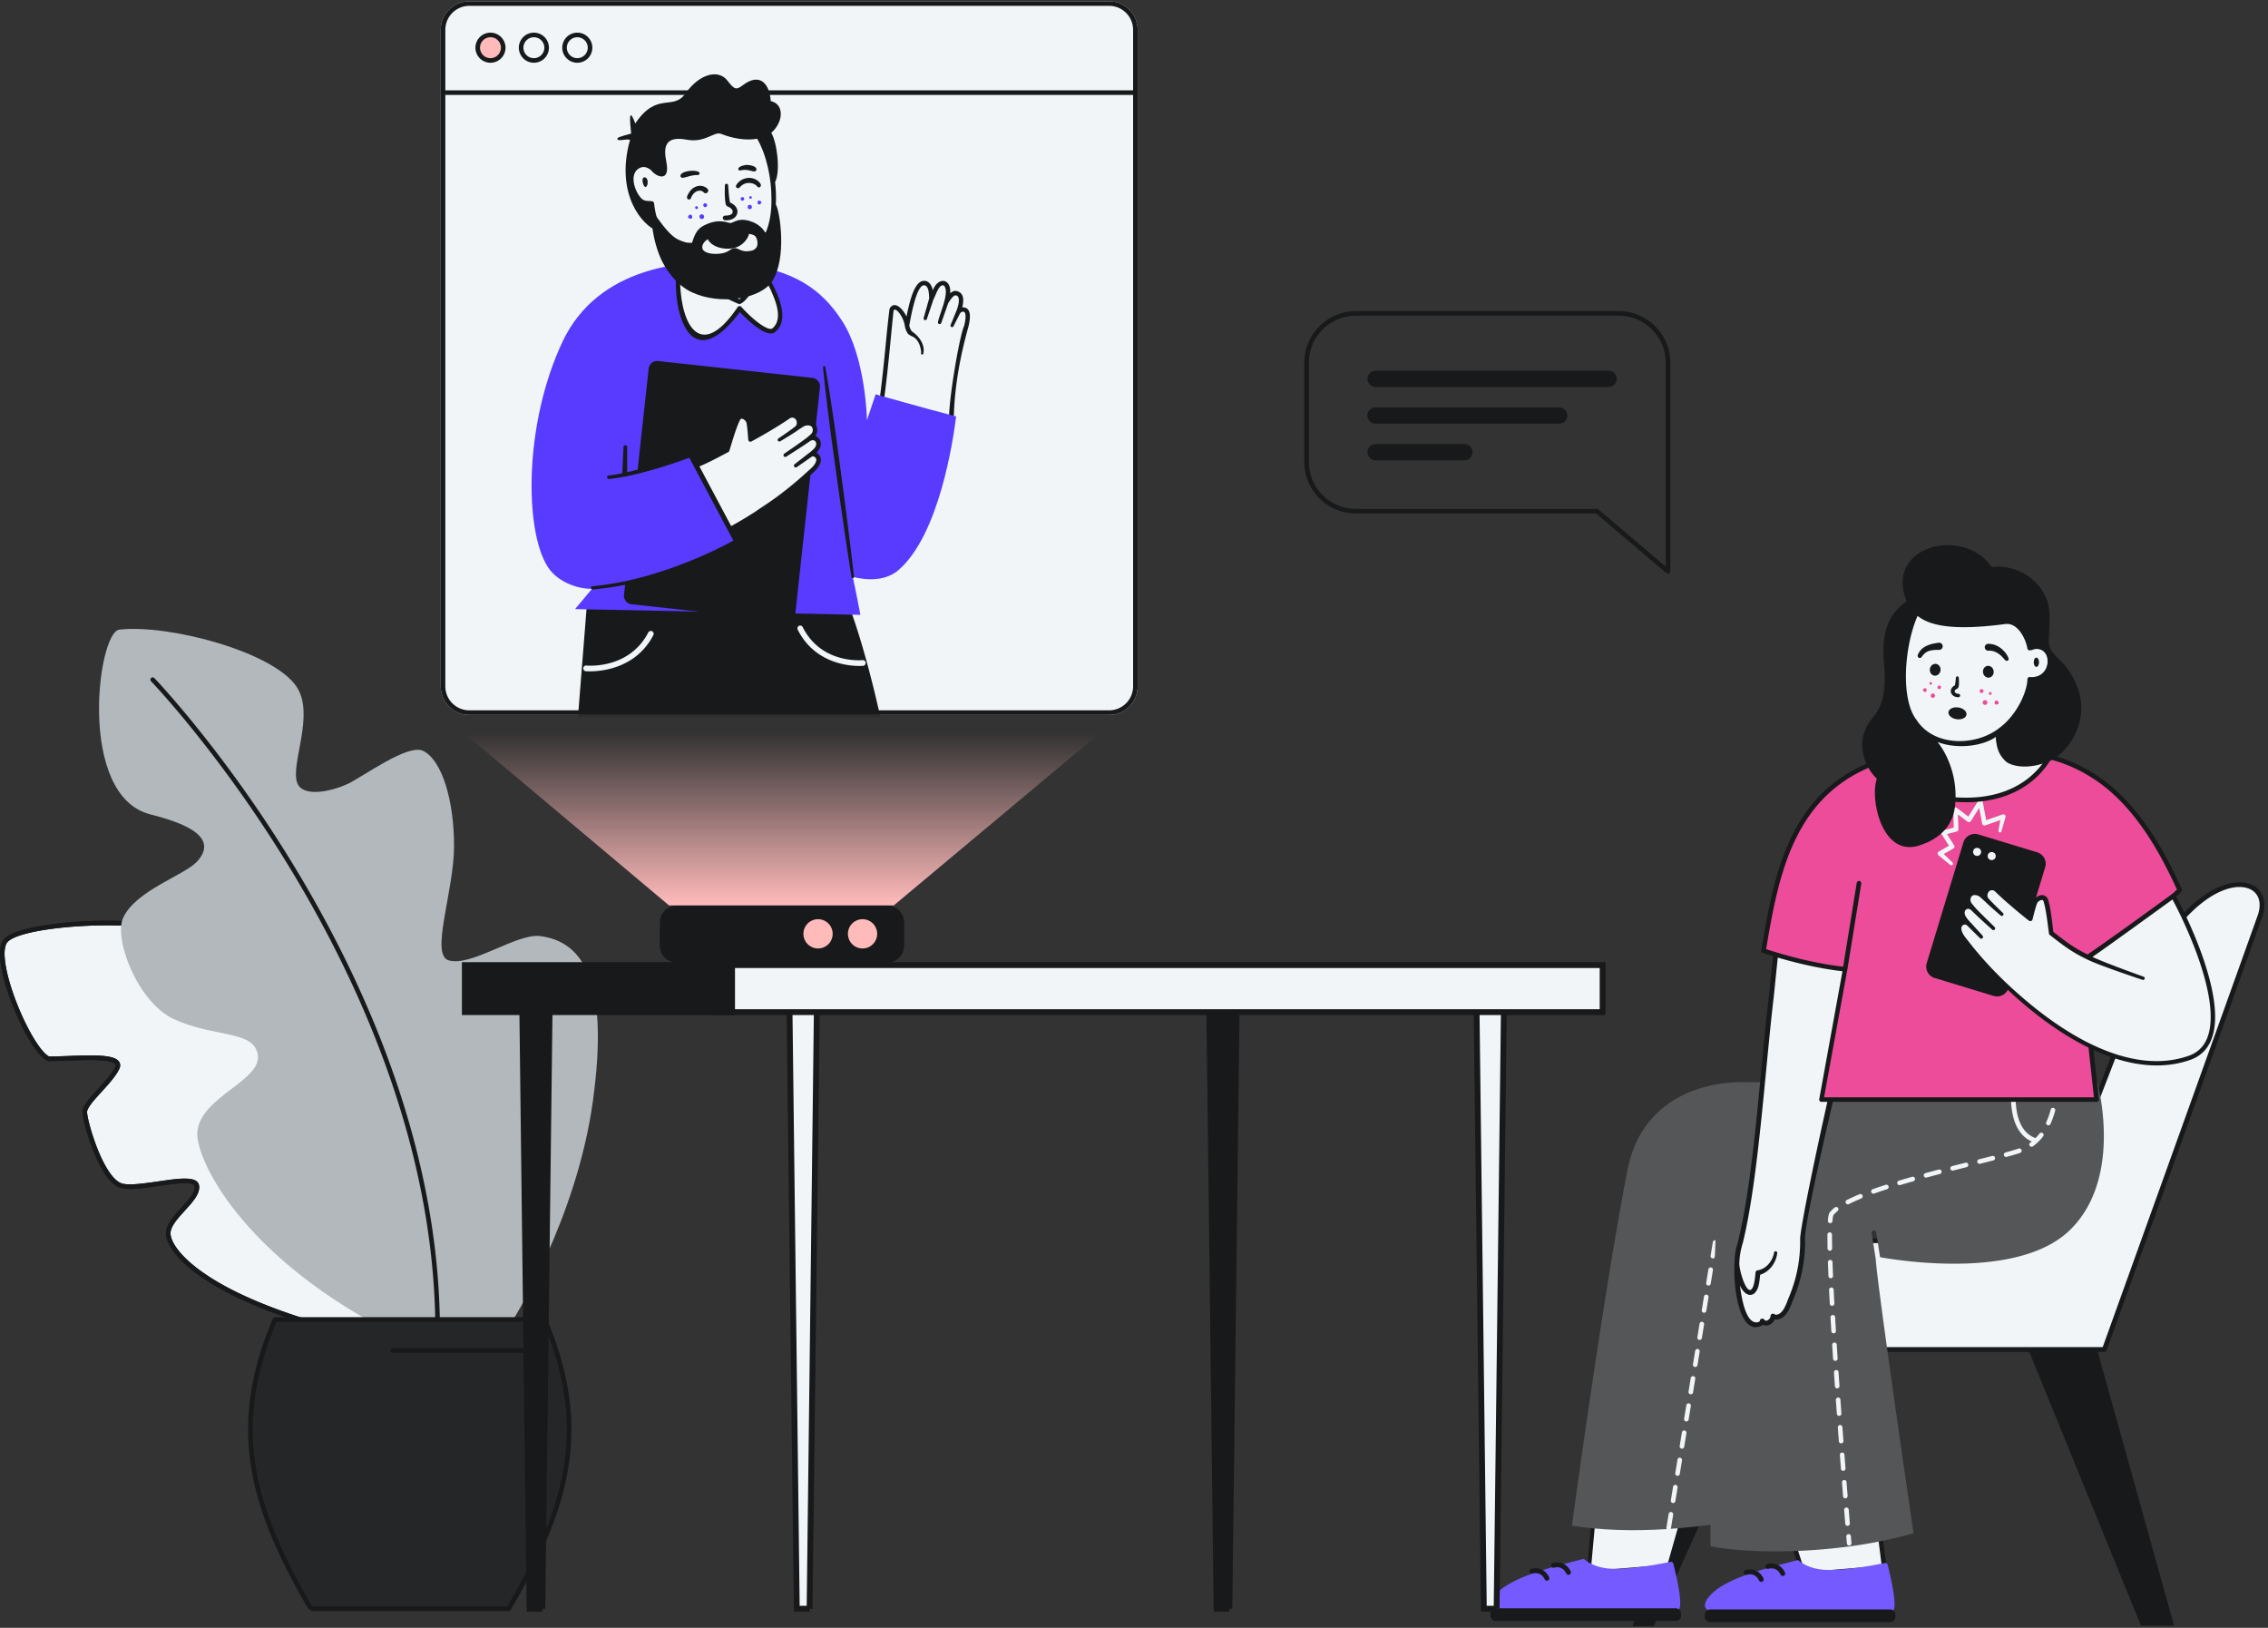<svg xmlns="http://www.w3.org/2000/svg" width="616" height="442" fill="none"><rect width="100%" height="100%" fill="#333333" stroke="none"/><path fill="#F1F5F7" fill-rule="evenodd" d="M43.658 251.809c-13.532-2.647-38.537-.588-42.362 3.53-4.284 4.614 6.465 30.083 11.622 32.146 7.737 0 20.63-1.547 18.568 2.579-2.063 4.126-8.768 9.284-8.768 11.862 0 2.579 4.642 19.084 10.315 20.115 5.673 1.032 19.6-3.61 20.115 0 .516 3.611-7.22 8.253-7.737 12.379-.515 4.126 7.221 15.473 40.23 25.272h28.368s5.157-35.588-7.221-50.545c-9.8 3.61-13.926 4.126-13.926 4.126s1.032-20.115-2.579-28.883c-3.61-8.768-8.484-16.365-14.853-16.401-4.772-.026-15 9.2-17.062 5.59-2.063-3.611 2.508-18.401-14.71-21.77z" clip-rule="evenodd"/><path fill="#18191A" d="M44.088 251.199c7.885 1.543 11.968 5.461 13.56 11.391l.084.321c.441 1.723.602 3.073.807 6.003l.068.973c.143 1.959.289 2.819.612 3.384.353.619 1.188.702 2.68.195l.236-.082c1.063-.384 2.053-.869 4.157-2.02l2.011-1.108c3.783-2.076 5.72-2.898 7.44-2.888 6.027.033 11.038 6.128 15.427 16.786 1.215 2.952 1.99 7.276 2.406 12.628.362 4.654.423 9.579.303 14.115l-.022.775-.017.526-.012.332.296-.059a44.41 44.41 0 0 0 2.18-.509l.387-.101c2.734-.72 6.117-1.796 10.192-3.297a.624.624 0 0 1 .695.187c4.218 5.097 6.714 12.776 7.803 22.351.879 7.723.782 15.965.091 23.792l-.051.56a115.55 115.55 0 0 1-.29 2.79l-.064.533a55.46 55.46 0 0 1-.069.543l-.063.463a.623.623 0 0 1-.616.534H85.952a.626.626 0 0 1-.178-.026c-15.041-4.465-25.941-9.563-32.887-14.866l-.327-.252c-5.23-4.074-7.799-8.092-7.457-10.829.168-1.344.95-2.706 2.372-4.421l.12-.144c.397-.473.785-.91 1.434-1.624l.321-.355c2.843-3.139 3.675-4.388 3.492-5.67-.078-.544-.921-.865-2.686-.863l-.266.002c-1.42.022-2.816.182-6.158.663l-1.42.206c-4.711.678-7.151.868-9.08.517-2.79-.507-5.38-4.108-7.676-9.672l-.075-.182c-1.693-4.144-3.076-9.232-3.076-10.873 0-.89.541-1.909 1.596-3.253a35.41 35.41 0 0 1 1.401-1.657l.547-.609 1.3-1.428a76.75 76.75 0 0 0 1.434-1.616c1.218-1.422 2.05-2.567 2.556-3.578.445-.891-.194-1.408-2.4-1.726l-.193-.027c-1.887-.25-4.336-.261-8.547-.116l-3.532.126c-1.49.049-2.353.065-3.339.065a.632.632 0 0 1-.231-.044c-2.68-1.072-6.666-7.652-9.701-15.469l-.193-.501c-3.101-8.149-4.112-14.853-1.953-17.178 4.012-4.321 29.181-6.409 42.938-3.718zm-42.025 4.566c-1.7 1.831-.686 8.368 2.303 16.144l.179.459c2.834 7.23 6.56 13.405 8.78 14.48l.032.015.57-.003c1.01-.009 2.091-.042 4.112-.115l1.796-.065c4.572-.161 7.136-.147 9.182.148 1.33.192 2.293.503 2.9.993.777.629.933 1.529.436 2.523-.56 1.122-1.445 2.339-2.724 3.832l-.276.318c-.313.36-.652.74-1.058 1.188l-1.638 1.803-.202.224-.351.396c-.447.509-.81.941-1.123 1.339-.89 1.134-1.33 1.964-1.33 2.484 0 1.441 1.347 6.395 2.984 10.402l.145.352c2.118 5.072 4.493 8.351 6.675 8.747l.162.028c1.646.264 3.873.101 7.9-.465l2.861-.411c2.825-.399 4.13-.537 5.496-.558l.152-.002c2.42-.021 3.844.501 4.049 1.933.15 1.047-.234 2.143-1.075 3.399l-.083.122c-.581.845-1.082 1.44-2.474 2.976l-.762.84c-.482.533-.805.9-1.132 1.289-1.355 1.613-2.075 2.841-2.21 3.918-.28 2.249 2.17 6.018 7.304 9.937l.205.156c6.687 5.043 17.097 9.925 31.4 14.242l.795.238h27.731l.056-.447.036-.3c.125-1.04.249-2.227.365-3.54.684-7.751.781-15.913-.088-23.541l-.034-.302c-1.048-8.915-3.344-16.092-7.106-20.915l-.108-.139-.164.06c-4.046 1.474-7.403 2.524-10.116 3.222l-.391.099c-.83.207-1.54.366-2.136.481l-.324.061c-.242.044-.413.07-.515.083a.623.623 0 0 1-.7-.65l.022-.47.03-.787.016-.536c.14-4.657.09-9.766-.284-14.571l-.044-.547c-.416-4.98-1.158-8.999-2.272-11.703-4.208-10.221-8.947-15.986-14.28-16.015-1.374-.008-3.16.734-6.512 2.558l-.885.486-1.052.581c-2.543 1.398-3.604 1.922-4.872 2.367l-.222.075c-1.942.636-3.333.476-4.057-.792-.47-.823-.628-1.809-.792-4.184l-.072-1.036c-.201-2.791-.368-4.04-.829-5.756-1.47-5.477-5.184-9.041-12.595-10.491-13.23-2.588-37.67-.597-41.671 3.226l-.115.117z"/><path fill="#18191A" d="M44.088 251.199c7.885 1.543 11.968 5.461 13.56 11.391l.084.321c.441 1.723.602 3.073.807 6.003l.068.973c.143 1.959.289 2.819.612 3.384.353.619 1.188.702 2.68.195l.236-.082c1.063-.384 2.053-.869 4.157-2.02l2.011-1.108c3.783-2.076 5.72-2.898 7.44-2.888 6.027.033 11.038 6.128 15.427 16.786 1.215 2.952 1.99 7.276 2.406 12.628.362 4.654.423 9.579.303 14.115l-.022.775-.017.526-.012.332.296-.059a44.41 44.41 0 0 0 2.18-.509l.387-.101c2.734-.72 6.117-1.796 10.192-3.297a.624.624 0 0 1 .695.187c4.218 5.097 6.714 12.776 7.803 22.351.879 7.723.782 15.965.091 23.792l-.051.56a115.55 115.55 0 0 1-.29 2.79l-.064.533a55.46 55.46 0 0 1-.069.543l-.063.463a.623.623 0 0 1-.616.534H85.952a.626.626 0 0 1-.178-.026c-15.041-4.465-25.941-9.563-32.887-14.866l-.327-.252c-5.23-4.074-7.799-8.092-7.457-10.829.168-1.344.95-2.706 2.372-4.421l.12-.144c.397-.473.785-.91 1.434-1.624l.321-.355c2.843-3.139 3.675-4.388 3.492-5.67-.078-.544-.921-.865-2.686-.863l-.266.002c-1.42.022-2.816.182-6.158.663l-1.42.206c-4.711.678-7.151.868-9.08.517-2.79-.507-5.38-4.108-7.676-9.672l-.075-.182c-1.693-4.144-3.076-9.232-3.076-10.873 0-.89.541-1.909 1.596-3.253a35.41 35.41 0 0 1 1.401-1.657l.547-.609 1.3-1.428a76.75 76.75 0 0 0 1.434-1.616c1.218-1.422 2.05-2.567 2.556-3.578.445-.891-.194-1.408-2.4-1.726l-.193-.027c-1.887-.25-4.336-.261-8.547-.116l-3.532.126c-1.49.049-2.353.065-3.339.065a.632.632 0 0 1-.231-.044c-2.68-1.072-6.666-7.652-9.701-15.469l-.193-.501c-3.101-8.149-4.112-14.853-1.953-17.178 4.012-4.321 29.181-6.409 42.938-3.718zm-42.025 4.566c-1.7 1.831-.686 8.368 2.303 16.144l.179.459c2.834 7.23 6.56 13.405 8.78 14.48l.032.015.57-.003c1.01-.009 2.091-.042 4.112-.115l1.796-.065c4.572-.161 7.136-.147 9.182.148 1.33.192 2.293.503 2.9.993.777.629.933 1.529.436 2.523-.56 1.122-1.445 2.339-2.724 3.832l-.276.318c-.313.36-.652.74-1.058 1.188l-1.638 1.803-.202.224-.351.396c-.447.509-.81.941-1.123 1.339-.89 1.134-1.33 1.964-1.33 2.484 0 1.441 1.347 6.395 2.984 10.402l.145.352c2.118 5.072 4.493 8.351 6.675 8.747l.162.028c1.646.264 3.873.101 7.9-.465l2.861-.411c2.825-.399 4.13-.537 5.496-.558l.152-.002c2.42-.021 3.844.501 4.049 1.933.15 1.047-.234 2.143-1.075 3.399l-.083.122c-.581.845-1.082 1.44-2.474 2.976l-.762.84c-.482.533-.805.9-1.132 1.289-1.355 1.613-2.075 2.841-2.21 3.918-.28 2.249 2.17 6.018 7.304 9.937l.205.156c6.687 5.043 17.097 9.925 31.4 14.242l.795.238h27.731l.056-.447.036-.3c.125-1.04.249-2.227.365-3.54.684-7.751.781-15.913-.088-23.541l-.034-.302c-1.048-8.915-3.344-16.092-7.106-20.915l-.108-.139-.164.06c-4.046 1.474-7.403 2.524-10.116 3.222l-.391.099c-.83.207-1.54.366-2.136.481l-.324.061c-.242.044-.413.07-.515.083a.623.623 0 0 1-.7-.65l.022-.47.03-.787.016-.536c.14-4.657.09-9.766-.284-14.571l-.044-.547c-.416-4.98-1.158-8.999-2.272-11.703-4.208-10.221-8.947-15.986-14.28-16.015-1.374-.008-3.16.734-6.512 2.558l-.885.486-1.052.581c-2.543 1.398-3.604 1.922-4.872 2.367l-.222.075c-1.942.636-3.333.476-4.057-.792-.47-.823-.628-1.809-.792-4.184l-.072-1.036c-.201-2.791-.368-4.04-.829-5.756-1.47-5.477-5.184-9.041-12.595-10.491-13.23-2.588-37.67-.597-41.671 3.226l-.115.117z"/><path fill="#B2B8BB" fill-rule="evenodd" d="M32.397 170.965c-5.893.674-11.475 44.979 8.33 50.125 7.33 1.905 19.398 5.514 12.833 12.808-3.343 3.715-16.774 7.882-20.136 15.355-2.562 5.69 3.97 22.96 13.79 27.455 11.245 5.147 21.874 2.908 22.817 9.821.943 6.912-15.407 11.226-16.417 20.656-.711 6.627 10.321 30.917 46.523 51.389 21.366 0 39.272-.314 39.272-.314s17.232-27.277 21.63-59.326c4.399-32.049-2.387-43.263-14.341-44.769-6.371-.802-18.661 8.399-24.822 6.599-5.137-1.501 1.447-18.78 1.447-31.034 0-12.254-3.199-23.237-8.36-25.838-4.156-2.095-16.508 7.109-20.593 8.995-4.085 1.885-12.11 3.838-13.648-.332-1.888-5.125 4.884-18.522-.168-26.099-6.315-9.473-34.696-17.029-48.157-15.491z" clip-rule="evenodd"/><path fill="#18191A" d="M41.04 184.092a.623.623 0 0 0-.017.881l.218.229c.16.169.344.366.552.591l.642.697c.523.573 1.1 1.212 1.725 1.917l.172.194a277.62 277.62 0 0 1 8.747 10.413 347.593 347.593 0 0 1 26.557 38.157c10.587 17.614 19.458 35.951 26.049 54.774 7.767 22.179 12.13 44.376 12.53 66.354a.623.623 0 0 0 1.246-.022c-.402-22.119-4.791-44.445-12.599-66.744-6.622-18.908-15.53-37.321-26.158-55.004a348.846 348.846 0 0 0-26.652-38.295l-.594-.738a275.769 275.769 0 0 0-8.194-9.722l-.51-.575c-.724-.81-1.377-1.528-1.955-2.154l-.43-.462-.447-.474a.623.623 0 0 0-.881-.017z"/><path fill="#242627" fill-rule="evenodd" d="M84.427 436.804h53.732c16.786-28.645 21.86-49.881 9.743-78.533H74.683c-12.115 28.652-7.045 49.882 9.744 78.533z" clip-rule="evenodd"/><path fill="#18191A" d="M74.682 357.648c-.25 0-.477.15-.574.381-6.022 14.241-7.904 26.841-6.01 39.6 1.745 11.752 6.661 23.837 15.52 39.029l.27.461.538-.315v.624h53.731a.625.625 0 0 0 .538-.309c9.028-15.406 14.026-27.616 15.789-39.487 1.895-12.761.013-25.363-6.01-39.603a.624.624 0 0 0-.524-.379l-.049-.002h-73.22zm.414 1.246h72.391l.017.041c5.738 13.724 7.552 25.867 5.802 38.138l-.055.376c-1.718 11.571-6.578 23.518-15.364 38.583l-.087.149H84.783l-.087-.149c-8.698-14.916-13.548-26.773-15.312-38.235l-.053-.351c-1.823-12.272-.084-24.398 5.573-38.092l.192-.46z"/><path fill="#18191A" d="M106.622 366.088a.623.623 0 0 0-.047 1.244l.047.002h37.071a.623.623 0 0 0 .047-1.244l-.047-.002h-37.071z"/><path fill="#18191A" fill-rule="evenodd" d="m569.486 366.109 21.006 75.292h-8.993l-30.728-75.292h18.715zm-86.271 0-34.029 75.426h-5.751l20.609-75.426h19.171z" clip-rule="evenodd"/><path fill="#18191A" fill-rule="evenodd" d="M463.434 367.071H571.56a.646.646 0 0 0 .609-.428c.283-.785 28.437-78.967 42.232-117.595 1.466-4.103.258-7.613-3.076-8.942-6.05-2.411-19.634 2.795-30.332 27.034l-26.775 69.096h-90.784a.647.647 0 0 0-.647.647v29.541c0 .357.29.647.647.647z" clip-rule="evenodd"/><path fill="#F1F5F7" fill-rule="evenodd" d="M571.104 365.777H464.08v-28.246h90.581a.646.646 0 0 0 .603-.413l26.924-69.482c9.769-22.133 22.64-28.726 28.657-26.327 2.669 1.065 3.564 3.864 2.336 7.304-13.264 37.139-39.802 110.844-42.077 117.164zm-113.299 43.84-4.225 15.778-21.964 1.83 1.212-15.305" clip-rule="evenodd"/><path fill="#18191A" fill-rule="evenodd" d="m431.614 427.848.052-.002 21.965-1.83a.622.622 0 0 0 .567-.699l4.224-15.778a.627.627 0 0 0-.697-.54.625.625 0 0 0-.54.697l-4.305 15.133-20.827 1.734 1.366-14.837a.622.622 0 1 0-1.184.388l-1.212 15.305a.623.623 0 0 0 .591.429z" clip-rule="evenodd"/><path fill="#745AFF" fill-rule="evenodd" d="M454.477 424.541a.623.623 0 0 0-.714-.459c-.306.055-.694.129-1.15.217-2.798.539-8.62 1.659-14.138 1.664h-.014c-3.25 0-6.109-.89-8.049-2.505a.624.624 0 0 0-.555-.124c-9.47 2.466-16.312 4.247-21.383 7.629-.891.594-4.105 3.189-3.549 5.024.257.848 1.173 1.278 2.721 1.278 5.652 0 17.83.032 28.574.06 8.694.023 16.202.042 19.029.042a.948.948 0 0 0 .759-.381c1.113-1.432-.7-9.18-1.531-12.445z" clip-rule="evenodd"/><path fill="#18191A" fill-rule="evenodd" d="M455.135 440.114h-48.858a1.472 1.472 0 0 1-1.471-1.471v-.485c0-.813.659-1.47 1.471-1.47h48.858c.812 0 1.47.657 1.47 1.47v.485a1.47 1.47 0 0 1-1.47 1.471zm-34.981-10.907a.662.662 0 0 1-.598-.378c-1.04-2.184-3.037-1.649-3.262-1.58a.662.662 0 0 1-.396-1.265c1.132-.359 3.605-.346 4.854 2.275a.662.662 0 0 1-.598.948zm5.848-1.598a.664.664 0 0 1-.599-.378c-1.039-2.183-3.036-1.649-3.261-1.58a.662.662 0 0 1-.396-1.265c1.134-.359 3.606-.346 4.854 2.275a.662.662 0 0 1-.598.948z" clip-rule="evenodd"/><path fill="#F1F5F7" fill-rule="evenodd" d="m509.779 409.928 2.006 15.778-21.964 1.83-5.019-15.306" clip-rule="evenodd"/><path fill="#18191A" fill-rule="evenodd" d="M489.822 428.158c.017 0 .035 0 .052-.002l21.965-1.829a.623.623 0 0 0 .566-.699l-2.006-15.778a.623.623 0 0 0-1.237.156l1.925 15.133-20.826 1.735-4.865-14.838a.623.623 0 1 0-1.184.388l5.018 15.305a.624.624 0 0 0 .592.429z" clip-rule="evenodd"/><path fill="#745AFF" fill-rule="evenodd" d="M512.684 424.854a.623.623 0 0 0-.714-.46c-.306.055-.694.13-1.15.218-2.798.538-8.62 1.659-14.138 1.663h-.014c-3.25 0-6.109-.889-8.049-2.504a.621.621 0 0 0-.555-.124c-9.47 2.465-16.312 4.246-21.383 7.628-.891.595-4.105 3.189-3.549 5.024.257.849 1.173 1.279 2.721 1.279 5.652 0 17.83.031 28.574.059 8.694.023 16.202.043 19.029.043a.949.949 0 0 0 .759-.382c1.113-1.431-.7-9.18-1.531-12.444z" clip-rule="evenodd"/><path fill="#18191A" fill-rule="evenodd" d="M513.342 440.424h-48.858a1.47 1.47 0 0 1-1.471-1.47v-.486c0-.812.659-1.47 1.471-1.47h48.858c.812 0 1.47.658 1.47 1.47v.486a1.47 1.47 0 0 1-1.47 1.47zm-34.981-10.907a.66.66 0 0 1-.598-.378c-1.04-2.183-3.037-1.649-3.262-1.58a.665.665 0 0 1-.827-.437.66.66 0 0 1 .431-.827c1.132-.36 3.605-.347 4.854 2.275a.663.663 0 0 1-.598.947zm5.848-1.598a.662.662 0 0 1-.599-.378c-1.039-2.183-3.036-1.649-3.261-1.58a.664.664 0 0 1-.827-.437.66.66 0 0 1 .431-.827c1.134-.359 3.606-.346 4.854 2.275a.663.663 0 0 1-.598.947z" clip-rule="evenodd"/><path fill="#555657" fill-rule="evenodd" d="M473.269 293.826h35.721c9.462 0-24.182 42.314-24.182 42.314-.163 3.915-.617 74.551-.617 74.551-22.914 4.709-41.539 6.061-57.248 3.559 0 0 8.233-61.265 15.053-96.453 3.531-18.223 18.533-23.971 31.273-23.971z" clip-rule="evenodd"/><path fill="#F1F5F7" fill-rule="evenodd" d="M453.928 410.56a.619.619 0 0 0-.715.514l-.599 3.69a.622.622 0 1 0 1.229.2l.6-3.689a.623.623 0 0 0-.515-.715zm1.2-7.38a.621.621 0 0 0-.715.514l-.599 3.69a.622.622 0 1 0 1.229.201l.6-3.69a.623.623 0 0 0-.515-.715zm1.2-7.38a.622.622 0 0 0-.715.515l-.599 3.69a.622.622 0 1 0 1.229.2l.6-3.69a.623.623 0 0 0-.515-.715zm1.2-7.38a.622.622 0 0 0-.715.515l-.6 3.69a.623.623 0 1 0 1.23.2l.6-3.69a.623.623 0 0 0-.515-.715zm1.2-7.379a.621.621 0 0 0-.715.514l-.6 3.69a.622.622 0 1 0 1.23.2l.6-3.689a.623.623 0 0 0-.515-.715zm1.199-7.38a.622.622 0 0 0-.715.514l-.599 3.69a.622.622 0 1 0 1.229.201l.6-3.69a.622.622 0 0 0-.515-.715zm1.2-7.38a.62.62 0 0 0-.715.515l-.6 3.69a.624.624 0 0 0 1.23.2l.6-3.69a.623.623 0 0 0-.515-.715zm1.2-7.38a.622.622 0 0 0-.715.515l-.6 3.69a.623.623 0 1 0 1.23.2l.6-3.69a.623.623 0 0 0-.515-.715zm1.2-7.379a.618.618 0 0 0-.715.514l-.6 3.69a.623.623 0 1 0 1.23.2l.6-3.689a.623.623 0 0 0-.515-.715zm1.199-7.38a.622.622 0 0 0-.715.515l-.599 3.69a.622.622 0 1 0 1.229.2l.6-3.691a.622.622 0 0 0-.515-.714zm1.2-7.38a.622.622 0 0 0-.715.515l-.6 3.69a.623.623 0 0 0 1.23.2l.6-3.69a.623.623 0 0 0-.515-.715z" clip-rule="evenodd"/><path fill="#555657" fill-rule="evenodd" d="M497.445 293.826h72.176s7.301 26.029-7.53 40.267c-13.669 13.122-44.908 8.427-51.449 7.27l-1.074-6.759a.626.626 0 0 0-.713-.518.626.626 0 0 0-.518.714l1.109 6.972c.521 8.08 10.28 74.526 10.28 74.526-18.638 5.469-42.663 5.978-55.144 3.56 0 0-.228-62.39 2.274-100.79 1.077-16.528 14.214-25.242 30.589-25.242z" clip-rule="evenodd"/><path fill="#F1F5F7" fill-rule="evenodd" d="M502.037 416.557a.624.624 0 0 0-.57.672l.154 1.863c.028.326.3.571.62.571.018 0 .036 0 .053-.002a.623.623 0 0 0 .569-.673l-.154-1.861a.62.62 0 0 0-.672-.57zm-.585-7.23a.622.622 0 0 0-.571.67l.3 3.735a.623.623 0 0 0 .621.572c.016 0 .033 0 .051-.002a.622.622 0 0 0 .57-.672l-.3-3.732a.624.624 0 0 0-.671-.571zm-.587-7.466a.622.622 0 0 0-.573.669l.292 3.734a.624.624 0 0 0 .621.574l.049-.002a.623.623 0 0 0 .573-.67c-.094-1.184-.191-2.432-.293-3.732a.624.624 0 0 0-.669-.573zm-.571-7.466a.624.624 0 0 0-.575.669l.284 3.733a.623.623 0 0 0 .621.575c.016 0 .032 0 .048-.002a.623.623 0 0 0 .574-.668 2609.64 2609.64 0 0 1-.284-3.732.625.625 0 0 0-.668-.575zm-.554-7.465a.623.623 0 0 0-.576.667c.092 1.261.184 2.508.276 3.734a.622.622 0 0 0 .62.576c.016 0 .032 0 .047-.002a.622.622 0 0 0 .575-.668c-.092-1.224-.183-2.47-.275-3.731a.624.624 0 0 0-.667-.576zm-.534-7.466a.623.623 0 0 0-.578.665c.088 1.252.176 2.498.265 3.734a.624.624 0 0 0 .621.579l.046-.002a.623.623 0 0 0 .576-.666c-.089-1.236-.177-2.481-.265-3.732a.63.63 0 0 0-.665-.578zm-.511-7.47a.624.624 0 0 0-.58.664c.083 1.245.168 2.492.254 3.737a.622.622 0 1 0 1.243-.086c-.086-1.244-.171-2.49-.254-3.735a.616.616 0 0 0-.663-.58zm-.482-7.465a.625.625 0 0 0-.583.661c.078 1.237.157 2.484.239 3.736.022.33.296.583.621.583l.041-.001a.624.624 0 0 0 .582-.663c-.082-1.251-.161-2.497-.239-3.733a.629.629 0 0 0-.661-.583zm-.444-7.472a.624.624 0 0 0-.587.657c.07 1.228.143 2.476.219 3.739.02.33.295.585.621.585l.039-.001a.622.622 0 0 0 .584-.659 942.405 942.405 0 0 1-.218-3.734.623.623 0 0 0-.658-.587zm-.39-7.476a.622.622 0 0 0-.592.652c.059 1.215.122 2.464.19 3.741.018.333.292.59.621.59l.034-.001a.621.621 0 0 0 .589-.654 796.405 796.405 0 0 1-.189-3.736.624.624 0 0 0-.653-.592zm-.301-7.482a.623.623 0 0 0-.603.643c.04 1.192.088 2.444.142 3.747.014.335.29.597.623.597l.026-.001a.623.623 0 0 0 .597-.648c-.055-1.3-.103-2.548-.142-3.736a.623.623 0 0 0-.643-.602zm-.117-7.488a.623.623 0 0 0-.623.621l-.001.508c0 .962.013 2.056.036 3.251.007.34.285.61.623.61h.013a.622.622 0 0 0 .61-.635 169.587 169.587 0 0 1-.036-3.226l.001-.504a.622.622 0 0 0-.62-.625h-.003zm2.242-6.652a.624.624 0 0 0-.876-.102c-.565.449-1.022.899-1.356 1.341-.186.254-.384.712-.507 2.252a.621.621 0 0 0 .621.672.624.624 0 0 0 .621-.573c.105-1.311.253-1.587.269-1.614.26-.342.643-.718 1.126-1.101a.622.622 0 0 0 .102-.875zm6.674-3.359a.622.622 0 0 0-.813-.339 47.112 47.112 0 0 0-3.454 1.569.623.623 0 1 0 .566 1.11c.969-.494 2.1-1.008 3.362-1.527a.623.623 0 0 0 .339-.813zm7.059-2.497a.624.624 0 0 0-.785-.401c-1.263.41-2.462.818-3.562 1.212a.624.624 0 0 0 .419 1.173c1.09-.39 2.276-.794 3.528-1.199a.624.624 0 0 0 .4-.785zm7.176-2.144a.623.623 0 0 0-.77-.429c-1.255.357-2.467.711-3.603 1.053a.623.623 0 1 0 .359 1.193c1.13-.34 2.336-.693 3.585-1.047a.623.623 0 0 0 .429-.77zm7.227-1.953a.624.624 0 0 0-.761-.445c-1.201.316-2.412.637-3.62.966a.622.622 0 1 0 .326 1.202c1.205-.327 2.412-.648 3.611-.962a.624.624 0 0 0 .444-.761zm7.257-1.852a.62.62 0 0 0-.756-.452c-1.182.298-2.397.605-3.632.921a.623.623 0 1 0 .308 1.207c1.234-.315 2.447-.623 3.628-.92a.623.623 0 0 0 .452-.756zm7.262-1.837a.62.62 0 0 0-.758-.448c-1.138.292-2.354.599-3.628.919a.624.624 0 0 0 .304 1.209c1.277-.321 2.493-.629 3.634-.922a.622.622 0 0 0 .448-.758zm7.202-2.068a.623.623 0 0 0-.791-.389c-.845.289-2.009.635-3.556 1.058a.622.622 0 1 0 .328 1.202c1.573-.43 2.761-.783 3.631-1.08a.623.623 0 0 0 .388-.791zm-2.032-16.977a.625.625 0 0 0-.697.54c-.015.121-.368 3.002.205 6.219.706 3.962 2.527 6.672 5.285 7.913-.131.105-.261.213-.396.311a.623.623 0 0 0 .733 1.008 13.535 13.535 0 0 0 2.782-2.736.623.623 0 0 0-.989-.757c-.342.446-.709.86-1.092 1.247-6.554-2.32-5.305-12.941-5.291-13.049a.623.623 0 0 0-.54-.696zm10.723 5.546a.625.625 0 0 0-.762.443 21.544 21.544 0 0 1-1.209 3.422.623.623 0 0 0 1.134.517 22.84 22.84 0 0 0 1.28-3.62.625.625 0 0 0-.443-.762zm.681-5.55a.622.622 0 0 0-.623.615c0 .007-.011.705-.14 1.796a.622.622 0 1 0 1.238.147c.129-1.093.146-1.807.147-1.915l.001-.013a.623.623 0 0 0-.616-.63h-.007zm-85.982 42.946c.356-1.288 1.315-4.179 1.801-7.304 3.084-19.864 7.715-70.062 8.108-72.248l23.286 4.975s-16.197 65.622-16.055 72.594c.205 10.034-3.197 16.171-3.915 18.276-.792 2.323-2.878 3.788-4.13 2.854-.045 1.483-2.016 2.632-2.891 1.33-.118.895-1.318 1.05-1.692 1.031-1.608-.081-2.498-1.111-3.466-3.579-1.74-4.431-2.516-12.61-1.046-17.929z" clip-rule="evenodd"/><path fill="#18191A" fill-rule="evenodd" d="M471.812 338.036c4.57-17.495 6.224-47.892 8.653-67.667.678-6.731 1.126-11.177 1.243-11.825a.662.662 0 0 1 1.304.234c-.108.598-.578 5.265-1.23 11.723-2.341 19.408-4.171 49.818-8.429 66.983-.528 1.727-.85 3.319-.929 5.263-.317 1.322 2.203 10.584 3.779 6.465.368-1.158.496-2.46.607-3.692a.663.663 0 0 1 .563-.6c2.318-.318 4.104-2.555 4.475-4.818.08-.542.931-.415.856.125-.28 2.605-2.064 5.091-4.62 5.888-.248 1.719-.224 3.769-1.59 5.07-1.701 1.303-3.355-.717-3.921-2.181.42 3.239 1.48 9.993 4.423 10.055.23.012.956-.104 1.002-.456.059-.595.89-.782 1.206-.283.108.159.297.357.703.24.456-.131.959-.635.978-1.221 0-.523.651-.832 1.058-.51.223.166.509.198.849.093 1.331-.352 2.201-2.298 2.8-3.998 1.138-2.726 3.506-8.398 3.337-16.681.466-7.232 14.583-71.425 16.874-73.251a.662.662 0 0 1 .486.802c-.162.656-16.174 65.617-16.035 72.422.174 8.562-2.266 14.409-3.439 17.219-.818 2.38-2.225 5.148-4.808 4.833-.464 1.168-1.989 2.07-3.166 1.456-7.687 4.552-8.887-16.718-7.029-21.688z" clip-rule="evenodd"/><path fill="#EC4C99" fill-rule="evenodd" d="M592.027 241.691c-.961.939-4.321 3.913-4.321 3.913l-22.351 15.497 3.793 37.461h-74.423l6.396-35.41s-9.087-.674-22.142-5.018c3.455-20.233 7.296-43.305 31.736-51.547 9.895-.329 35.344-1.761 45.44-1.181 4.689 1.081 9.019 2.993 13.313 5.866 11.51 7.701 18.548 21.553 22.559 30.419z" clip-rule="evenodd"/><path fill="#18191A" fill-rule="evenodd" d="M504.297 239.731a.623.623 0 0 1 1.231.198l-3.774 23.309a.662.662 0 0 1-.032.118l-6.297 34.583h73.296l-3.983-36.735a.62.62 0 0 1 .26-.614l22.321-15.477c.292-.258 2.813-2.494 3.956-3.566-4.252-9.341-11.137-22.384-22.155-29.757-4.212-2.818-8.482-4.704-13.056-5.764-7.661-.433-23.995.279-35.929.799-3.719.162-6.937.302-9.31.382-23.797 8.077-27.741 30.573-31.144 50.503 10.784 3.538 18.824 4.549 20.933 4.769l3.683-22.748zm-25.891 18.044c3.477-20.367 7.418-43.452 32.108-51.778a.63.63 0 0 1 .178-.033c2.374-.078 5.625-.22 9.389-.384 11.988-.523 28.405-1.238 36.108-.795.035.002.07.007.104.015 4.743 1.093 9.165 3.04 13.52 5.954 11.442 7.657 18.481 21.177 22.78 30.681a.623.623 0 0 1-.133.703c-.961.938-4.205 3.811-4.343 3.933a.626.626 0 0 1-.057.045l-22.027 15.272 4.039 37.071a.623.623 0 0 1-.615.726h-74.734a.625.625 0 0 1-.618-.696l6.32-34.777c-2.316-.246-10.627-1.32-21.645-4.987a.624.624 0 0 1-.418-.696l.044-.254z" clip-rule="evenodd"/><path fill="#18191A" fill-rule="evenodd" d="m525.468 265.548 16.011 4.867a3.237 3.237 0 0 0 4.038-2.155l9.967-32.789a3.236 3.236 0 0 0-2.155-4.037l-16.012-4.867a3.235 3.235 0 0 0-4.037 2.154l-9.967 32.789a3.237 3.237 0 0 0 2.155 4.038z" clip-rule="evenodd"/><path fill="#F1F5F7" fill-rule="evenodd" d="M539.908 232.143a1.094 1.094 0 1 0 2.104.602 1.094 1.094 0 0 0-2.104-.602zm-3.969-1.137a1.094 1.094 0 1 0 2.104.602 1.094 1.094 0 0 0-2.104-.602z" clip-rule="evenodd"/><path fill="#F1F5F7" fill-rule="evenodd" d="m526.583 231.229.022-.012 2.739-1.575-2.041-3.218a.623.623 0 0 1 .368-.936l2.991-.788-.165-4.803a.623.623 0 0 1 .997-.52l3.115 2.336 2.747-4.363a.624.624 0 0 1 1.139.217l.963 5.136 4.435-1.557.031-.011a.605.605 0 0 1 .782.739l-1.112 3.843a.408.408 0 0 1-.795-.185l.503-2.858-4.116 1.445a.624.624 0 0 1-.819-.473l-.803-4.287-2.261 3.59a.624.624 0 0 1-.901.167l-2.615-1.961.138 4a.623.623 0 0 1-.464.624l-2.649.697 1.933 3.048.014.024a.622.622 0 0 1-.23.85l-2.587 1.488 2.373 2.304a.455.455 0 0 1-.605.676l-3.21-2.644a.605.605 0 0 1 .083-.993zm5.85 20.066c.478-.84 1.64-1.125 2.304-.424 0 0-.915-.901-1.418-1.795-.477-.847-.447-1.842.073-2.402.801-.863 1.82-.618 2.593.166l-.767-.928c-.785-.859-.957-2.041-.124-3.023.62-.731 2.205-.614 3.131.201.333.294 1.321 1.195 1.321 1.195-.656-.757-.432-2.136.331-2.785.699-.594 1.744-.577 2.401.063 3.029 2.952 6.782 6.043 9.162 7.917 0 0 .84-3.473 1.294-4.531.423-.987 2.445-2.031 2.949-.36.683 2.265 1.072 5.978 1.438 8.792 3.894 3.029 5.976 4.62 9.976 6.537 3.918-2.616 23.161-16.605 23.161-16.605 1.696 2.917 20.319 38.412 4.359 43.94-14.724 5.099-31.93-3.868-46.443-16.645-8.709-7.667-12.876-13.469-14.612-15.614-.626-.774-1.798-2.522-1.129-3.699z" clip-rule="evenodd"/><path fill="#18191A" fill-rule="evenodd" d="M532.913 253.02c.219.546.554 1.077.933 1.565.817 1.019 1.612 2.064 2.442 3.067a97.15 97.15 0 0 0 5.198 5.837 110.434 110.434 0 0 0 5.628 5.427 120.028 120.028 0 0 0 5.965 5.057c4.087 3.229 8.409 6.173 13.007 8.594 4.591 2.409 9.485 4.313 14.583 5.136 2.543.412 5.13.532 7.684.296a26.039 26.039 0 0 0 5.632-1.16c.62-.194 1.176-.415 1.725-.701a7.816 7.816 0 0 0 2.736-2.371c.715-.99 1.199-2.15 1.506-3.362.609-2.438.568-5.044.282-7.595-.294-2.559-.858-5.098-1.55-7.598a85.8 85.8 0 0 0-2.457-7.404 123.795 123.795 0 0 0-4.703-10.737 88.332 88.332 0 0 0-1.47-2.84l-10.975 7.942-5.79 4.157c-1.651 1.174-3.293 2.348-4.968 3.503.849.393 1.737.76 2.614 1.121 1.238.501 2.487.986 3.737 1.464 2.504.953 5.022 1.879 7.545 2.781.23.083.356.336.278.57a.45.45 0 0 1-.572.285 393.823 393.823 0 0 1-7.623-2.627c-1.266-.454-2.53-.913-3.79-1.393-1.262-.49-2.51-.965-3.773-1.587a.698.698 0 0 1-.09-.057c-1.754-.846-3.474-1.809-5.086-2.917-1.672-1.141-3.246-2.379-4.822-3.6a.622.622 0 0 1-.235-.411c-.186-1.452-.367-2.894-.577-4.326-.215-1.426-.447-2.859-.829-4.197a1.479 1.479 0 0 0-.133-.363.482.482 0 0 0-.139-.157.433.433 0 0 0-.196-.055 1 1 0 0 0-.321.049 1.876 1.876 0 0 0-.694.405c-.1.09-.187.19-.247.283-.012.022-.03.046-.038.066l-.016.032-.023.055c-.03.074-.061.145-.09.228-.234.644-.423 1.352-.614 2.044a96.523 96.523 0 0 0-.538 2.101.625.625 0 0 1-.996.345 140.15 140.15 0 0 1-6.859-5.752 87.604 87.604 0 0 1-1.649-1.522l-.407-.388-.202-.194-.101-.097-.067-.059a1.155 1.155 0 0 0-1.337-.073 1.028 1.028 0 0 0-.27.235 1.31 1.31 0 0 0-.204.325c-.233.482-.204 1.127.071 1.421a.555.555 0 0 1 .082.112c.273.31.566.619.861.925.327.338.66.674.996 1.008.672.668 1.355 1.33 2.04 1.984l.002.002a.458.458 0 0 1-.614.681c-.73-.62-1.451-1.243-2.168-1.878a73.773 73.773 0 0 1-1.069-.964 30.51 30.51 0 0 1-.962-.921c-.02-.015-.04-.027-.058-.044l-.019-.017-.898-.813-.441-.397a1.946 1.946 0 0 0-.385-.254 2.332 2.332 0 0 0-.914-.25c-.31-.021-.615.041-.788.158a.486.486 0 0 0-.106.09 1.79 1.79 0 0 0-.334.564c-.09.268-.099.55-.025.832.081.285.225.543.459.804l.784.95c.012.014.02.03.031.045.818.874 1.688 1.736 2.55 2.592l2.692 2.632.005.006a.484.484 0 0 1-.666.705l-2.796-2.541c-.916-.846-1.827-1.684-2.726-2.577l-.021-.017-.002-.002a2.07 2.07 0 0 0-.595-.43c-.206-.087-.398-.115-.569-.076-.172.034-.343.143-.507.31a.945.945 0 0 0-.242.53c-.035.218-.015.466.053.703.066.242.177.451.343.706.311.475.717.952 1.124 1.37.011.011.024.019.034.03l.004.005 3.29 3.612.002.003a.49.49 0 0 1-.707.679l-3.43-3.379c-.012-.01-.026-.019-.037-.03l-.015-.016h-.001a.812.812 0 0 0-.673-.251.974.974 0 0 0-.765.481c-.225.376-.152.947.066 1.49zm-.892-1.959a2.338 2.338 0 0 1 1.183-1.028 8.978 8.978 0 0 1-.23-.326c-.191-.289-.395-.658-.499-1.047a2.877 2.877 0 0 1-.088-1.23 2.19 2.19 0 0 1 .574-1.209c.286-.298.678-.573 1.148-.671.034-.008.068-.012.102-.018a2.96 2.96 0 0 1-.202-.518 2.94 2.94 0 0 1-.094-.785c.01-.267.059-.532.142-.784a3.046 3.046 0 0 1 .588-1c.107-.121.229-.222.355-.304.516-.328 1.057-.388 1.552-.365a3.6 3.6 0 0 1 1.42.385c.215.109.422.243.613.403.045-.224.116-.443.214-.653.19-.427.526-.843.955-1.105a2.432 2.432 0 0 1 1.436-.368c.502.023.998.22 1.39.543l.142.126.099.096.199.192.399.382a85.57 85.57 0 0 0 1.623 1.502 134.918 134.918 0 0 0 6.03 5.103c.281-1.105.574-2.199.951-3.325.029-.09.067-.187.104-.283l.028-.071.042-.092c.029-.063.062-.116.094-.173.132-.217.287-.394.452-.553a3.16 3.16 0 0 1 1.168-.709c.228-.074.477-.126.752-.121.274.004.579.075.846.233.547.318.772.937.855 1.286.405 1.47.622 2.926.829 4.381.191 1.37.342 2.737.516 4.093 1.505 1.168 3.002 2.336 4.552 3.395 1.52 1.044 3.123 1.944 4.786 2.754 1.846-1.262 3.684-2.576 5.518-3.882l5.786-4.152 11.541-8.353.007-.005c.019-.013.038-.026.058-.037a.616.616 0 0 1 .84.233c.664 1.173 1.25 2.336 1.84 3.519.583 1.18 1.147 2.369 1.693 3.566a119.125 119.125 0 0 1 3.045 7.288 87.22 87.22 0 0 1 2.481 7.513c.702 2.546 1.276 5.14 1.577 7.787.149 1.323.23 2.66.196 4.004-.034 1.343-.178 2.697-.517 4.023-.337 1.322-.876 2.625-1.699 3.762a9.018 9.018 0 0 1-3.151 2.726c-.612.32-1.279.581-1.91.776a27.225 27.225 0 0 1-5.89 1.206c-2.665.243-5.353.113-7.979-.316-5.265-.858-10.264-2.818-14.931-5.273-4.675-2.469-9.046-5.457-13.173-8.725a112.258 112.258 0 0 1-11.642-10.652 97.834 97.834 0 0 1-5.198-5.946l-2.444-3.088c-.421-.547-.796-1.131-1.066-1.802a3.724 3.724 0 0 1-.264-1.094 2.14 2.14 0 0 1 .256-1.214z" clip-rule="evenodd"/><path fill="#F1F5F7" fill-rule="evenodd" d="M542.739 183.855s.027 11.015.027 16.593c0 4.105 7.837 3.286 14.011 4.961-3.577 6.196-10.784 11.794-22.743 11.795h-.005c-11.959-.001-19.117-4.419-22.694-10.614 6.273-2.404 13.962-2.037 13.962-6.142 0-5.578.027-16.593.027-16.593h17.415z" clip-rule="evenodd"/><path fill="#18191A" fill-rule="evenodd" d="M525.327 183.232a.624.624 0 0 0-.623.575l-.007 2.325-.022 13.982v.334c0 1.718-1.537 2.544-6.01 3.552l-2.273.503-.411.093c-.667.154-1.247.295-1.809.444a29.616 29.616 0 0 0-3.058.968.623.623 0 0 0-.317.893c3.986 6.905 11.715 10.846 22.894 10.925l.345.001c10.965-.001 18.981-4.656 23.283-12.106a.623.623 0 0 0-.377-.913 31.39 31.39 0 0 0-3.151-.663l-.256-.041a72.312 72.312 0 0 0-1.379-.205l-2.199-.298c-4.954-.694-6.566-1.389-6.566-3.153l-.014-10.892-.013-5.702a.624.624 0 0 0-1.246.003l.027 15.544v1.047c0 1.536.889 2.586 2.527 3.266l.108.044c1.164.464 2.453.725 4.975 1.073l2.037.276.555.078c.354.051.678.1.992.15.836.133 1.585.272 2.277.428l.195.045-.078.125c-4.143 6.508-11.445 10.562-21.382 10.647l-.321.001c-10.503-.001-17.765-3.446-21.681-9.529l-.087-.136.209-.072a31.467 31.467 0 0 1 1.751-.527l.269-.072.331-.087a66.12 66.12 0 0 1 1.639-.393l2.322-.515c2.432-.542 3.769-.934 4.874-1.513 1.474-.773 2.264-1.835 2.264-3.289l.016-11.389.011-5.202a.623.623 0 0 0-.621-.625z" clip-rule="evenodd"/><path fill="#F1F5F7" fill-rule="evenodd" d="M530.3 161.423c9.436-.927 15.887 2.181 19.626 5.919 3.738 3.738 6.23 5.919 6.23 12.461 0 6.542-9.657 16.511-10.28 17.446-.623.934-9.657 6.853-19.626 3.738-6.646-2.077-10.384-6.023-11.215-11.838-1.039-9.969-1.039-16.096 0-18.38 1.557-3.427 5.829-8.419 15.265-9.346z" clip-rule="evenodd"/><path fill="#18191A" fill-rule="evenodd" d="M540.987 153.969c-7.812-11.233-29.31-5.653-23.115 9.308-3.743 2.48-7.037 6.876-6.192 16.382 1.274 14.34-3.408 13.788-5.153 18.707-1.768 4.238-.179 9.897 3.24 13.066-1.907 5.049 1.162 21.354 11.458 18.143 5.969-1.862 9.078-5.648 9.697-10.208 1.156-8.527-2.493-15.265-4.688-17.91 5.399 2.107 12.476 1.087 15.903-1.405 0 3.115.934 4.985 2.492 6.542 1.557 1.558 6.542 2.492 12.149 0 5.608-2.492 14.019-14.33 3.453-26.664-5.04-4.682-3.545-4.153-3.545-12.682 0-8.821-8.51-14.256-15.699-13.279zm-20.163 13.26c3.264 2.615 9.549 4.082 23.503 2.249 3.768-.758 5.991 4.306 6.316 6.599.364 1.16 1.891-.064 2.622.133 4.325.134 3.862 8.121-1.978 7.611a.622.622 0 0 0-.623.586c-.112 3.651-2.998 9.793-7.505 13.155-6.268 5.057-17.864 5.359-22.669-2.158-4.353-5.642-3.243-20.092.334-28.175zm32.267 11.339c-.393 0-.712.56-.712 1.25 0 .691.319 1.251.712 1.251.393 0 .712-.56.712-1.251 0-.69-.319-1.25-.712-1.25z" clip-rule="evenodd"/><path fill="#18191A" fill-rule="evenodd" d="M531.891 192.1c-1.35-.195-2.547.359-2.674 1.239-.127.879.864 1.75 2.213 1.945 1.35.195 2.547-.359 2.674-1.239.127-.879-.863-1.75-2.213-1.945zm-.301-8.456a.384.384 0 0 0-.35.347c-.052.54-.104 1.081-.182 1.591-.019.126-.042.25-.069.363a1.376 1.376 0 0 1-.044.152c-.054.028-.108.055-.161.088a2.337 2.337 0 0 0-.416.322c-.262.247-.495.626-.52 1.064-.028.438.166.851.43 1.123.266.278.597.447.93.534.167.045.336.065.503.073.165.001.335.024.486-.079a.437.437 0 0 0-.002-.724l-.083-.055c-.121-.08-.225-.04-.332-.065a1.463 1.463 0 0 1-.302-.071 1.042 1.042 0 0 1-.458-.296.477.477 0 0 1-.133-.366c.014-.11.079-.235.219-.354.067-.059.148-.115.24-.165.044-.027.091-.052.142-.075l.036-.018.028-.013a.726.726 0 0 0 .126-.079c.128-.109.163-.187.204-.258.116-.248.119-.394.146-.556.019-.155.03-.302.037-.448a13.22 13.22 0 0 0-.057-1.685.385.385 0 0 0-.418-.35zm9.888-1.456c-.127-.879-.874-1.499-1.669-1.384-.794.115-1.336.921-1.208 1.801.127.879.874 1.498 1.669 1.383.794-.115 1.335-.921 1.208-1.8zm-15.642-1.921c-.794-.115-1.542.504-1.669 1.383-.127.88.414 1.686 1.209 1.801.794.115 1.542-.505 1.669-1.384.127-.88-.414-1.686-1.209-1.8zm14.18-5.456a.936.936 0 1 0 .06 1.869c.835-.058 1.691.173 2.468.647.39.233.758.526 1.095.861.337.338.652.704.998 1.074l.011.011a.528.528 0 0 0 .884-.538 5.142 5.142 0 0 0-.842-1.473 7.316 7.316 0 0 0-1.235-1.24 5.929 5.929 0 0 0-1.588-.884 5.395 5.395 0 0 0-1.843-.327h-.008zm-13.317-.303a1.005 1.005 0 0 0-.174.01 21.48 21.48 0 0 0-1.613.291 8.204 8.204 0 0 0-1.624.549c-.531.25-1.058.578-1.479 1.018a4.256 4.256 0 0 0-.933 1.483.594.594 0 0 0 1.049.538l.005-.009c.519-.771 1.12-1.326 1.945-1.62.41-.145.864-.217 1.329-.265.465-.047.948-.057 1.435-.041a.977.977 0 0 0 .06-1.954z" clip-rule="evenodd"/><path fill="#EC4C99" fill-rule="evenodd" d="M539.423 190.156c-.762-.355-1.312.827-.551 1.182.762.355 1.311-.827.551-1.182zm2.944 1.127c1.212-.206-.126-1.773-.544-.773-.262.396.046.955.544.773zm-17.384-2.989c-.769-.006-.781 1.189-.01 1.195.769.007.78-1.188.01-1.195zm15.75-.358c-.461-.215-.794.501-.334.716.462.215.795-.501.334-.716zm-2.288-.79c-.629-.293-1.083.683-.455.976.629.293 1.083-.683.455-.976zm-15.16.183c.049-.993-1.677-.224-.754.424.34.348.814.006.754-.424zm3.427-1.203c-.635-.006-.645.981-.008.986.635.006.644-.981.008-.986zm-2.309-.937c-.465-.004-.473.72-.006.724.466.004.473-.719.006-.724z" clip-rule="evenodd"/><path fill="#F1F5F7" d="M127.459 194.115c-4.274 0-7.752-3.478-7.752-7.752V8.096c0-4.274 3.478-7.752 7.752-7.752h173.789c4.274 0 7.752 3.478 7.752 7.752v178.267c0 4.274-3.478 7.752-7.752 7.752H127.459z"/><mask id="a" width="190" height="195" x="119" y="0" maskUnits="userSpaceOnUse" style="mask-type:luminance"><path fill="#fff" d="M127.459 194.115c-4.274 0-7.752-3.478-7.752-7.752V8.096c0-4.274 3.478-7.752 7.752-7.752h173.789c4.274 0 7.752 3.478 7.752 7.752v178.267c0 4.274-3.478 7.752-7.752 7.752H127.459z"/></mask><g fill-rule="evenodd" clip-rule="evenodd" mask="url(#a)"><path fill="#18191A" d="m159.355 164.711-16.285 205.34c16.056 1.313 33.127 1.123 50.829 0 0 0 2.805-171.629 4.346-171.803 2.884-.325 17.053 171.803 17.053 171.803 16.015 2.594 31.722 1.804 47.338 0 0 0-11.884-152.059-32.225-206.108-32.149 1.429-71.056.768-71.056.768z"/><path fill="#F1F5F7" d="M177.119 171.404a.777.777 0 0 0-1.049.333c-5.163 9.957-16.308 9.015-16.793 8.968a.778.778 0 1 0-.152 1.551c.022.002.408.036 1.061.036 3.162 0 12.578-.796 17.266-9.838a.779.779 0 0 0-.333-1.05zm57.174 7.833c-.459.045-11.273.995-16.281-8.969a.745.745 0 0 0-1.018-.333.79.79 0 0 0-.323 1.05c4.545 9.043 13.675 9.838 16.739 9.838.634 0 1.008-.034 1.029-.036a.773.773 0 0 0 .678-.85.763.763 0 0 0-.824-.7zm7.87-95.195c.695-1.824 3.662.822 4.183 4.41.588-3.24 1.952-11.074 4.343-11.562 2.416-.493 2.278 4.221 2.278 4.221.997-2.196 2.045-4.989 3.648-4.115 1.727.943.377 5.084.377 5.084 1.517-2.486 2.294-2.838 3.309-2.227 1.624.979.007 4.792.007 4.792 1.193-1.305 3.497-.883 2.105 4.068-1.535 5.461-4.455 17.081-3.913 29.609.078 1.79-11.64 8.017-22.285 7.913 4.615-18.491 5.048-39.833 5.948-42.193z"/><path fill="#18191A" d="M236.662 121.631c2.972-13.576 3.771-28.932 4.945-37.802 1.29-2.325 3.543-.115 4.606 2.126.992-4.971 2.257-9.22 4.357-9.647 1.599-.356 2.516 1.12 2.78 2.534 1.466-3.81 5.068-3.239 4.721.81.775-.72 1.567-.892 2.536-.309 1.311.79 1.094 2.72.735 4.088 1.805.015 2.69 1.31 1.643 5.442-2.742 9.755-4.071 18.973-3.95 27.399-3.62 4.62 1.353-24.866 2.807-27.72.808-3 .406-4.765-1.049-3.554l-1.827 3.595c-.235.476-.981.133-.773-.354l1.568-3.827c.46-1.09 1.124-3.515.233-4.051-.449-.27-.914-.55-2.463 1.975l-1.885 5.36c-.188.56-1.059.273-.881-.287.375-2.097 3.353-8.291 1.565-9.892-1.291-.463-2.082 2.46-2.81 3.81l-1.789 5.303a.454.454 0 0 1-.866-.268l1.509-5.337c-.062-1.2-.078-3.706-1.567-3.554-1.941.396-3.366 8.266-3.834 10.851.062.564.354 1.287.742 1.692 1.902 1.26 3.642 3.642 3.047 6.03-.098.367-.684.242-.61-.14.025-.14.088-.29.037-.422-.06-.159-.214-3.046-2.269-4.068-.547-.272-1.223-.521-1.493-1.074-.35-.566-.54-1.16-.669-1.803-.304-2.427-2.393-5.152-3.041-4.285-1.02 8.838-1.967 24.042-4.893 37.623-.14.742-1.337.518-1.162-.244z"/><path fill="#593AFF" d="M152.817 92.708c-10.543 22.302-10.38 51.333-4.055 61.196 2.962 4.62 9.159 6.156 12.064 5.939l-4.639 5.543 77.499 1.558s-1.507-7.909-2.073-10.299c4.229 1.048 9.103 1.052 12.52-1.938 11.016-9.639 14.781-35.364 15.557-41.631-9.355-2.437-21.868-6.006-21.868-6.006l-2.353 7.014s-.283-16.923-6.73-26.927c-5.668-8.796-13.395-14.018-28.037-15.576-14.642-1.558-38.277.803-47.885 21.127z"/><path fill="#18191A" d="m230.224 142.33-.908-7.129-.951-7.123-.952-7.123c-.328-2.373-.652-4.747-1.003-7.117-.699-4.74-1.43-9.475-2.26-14.197a.308.308 0 0 0-.61.083c.465 4.772 1.029 9.53 1.625 14.284.296 2.377.62 4.751.939 7.125l.991 7.118.991 7.118 1.035 7.111c.685 4.742 1.404 9.48 2.152 14.213a.345.345 0 0 0 .683-.093 1065.93 1065.93 0 0 0-1.732-14.27zm-16.776 26.313-41.9-4.566a2.326 2.326 0 0 1-2.061-2.566l6.693-61.418a2.328 2.328 0 0 1 2.566-2.062l41.899 4.567a2.326 2.326 0 0 1 2.062 2.566l-6.693 61.418a2.327 2.327 0 0 1-2.566 2.061z"/><path fill="#F1F5F7" d="M185.362 149.565c6.08-2.127 12.216-5.21 18.095-8.83 9.881-6.084 14.968-11.098 17.042-12.919.749-.656 2.199-2.181 1.739-3.455-.329-.908-1.426-1.386-2.2-.807 0 0 1.054-.733 1.702-1.53.612-.753.752-1.739.334-2.379-.644-.986-1.689-.917-2.584-.275l.913-.785c.919-.714 1.289-1.849.633-2.958-.487-.825-2.069-.979-3.119-.332-.378.234-1.505.955-1.505.955.775-.635.787-2.033.145-2.801-.588-.703-1.621-.864-2.377-.344-3.485 2.397-7.706 4.808-10.368 6.253 0 0-.242-3.564-.51-4.685-.25-1.043-2.066-2.414-2.845-.853-1.057 2.118-2.068 5.711-2.905 8.423-5.386 2.88-7.879 4.272-14.587 6.375"/><path fill="#18191A" d="M222.929 124.578a2.25 2.25 0 0 0-1.169-1.654l-.004-.002c.073-.072.146-.142.218-.219.237-.252.5-.582.668-.948.174-.364.285-.767.293-1.197a2.2 2.2 0 0 0-.363-1.284c-.231-.341-.571-.677-1.016-.851-.039-.016-.08-.023-.12-.036.113-.154.216-.317.296-.491.107-.237.184-.491.224-.753.035-.263.03-.53-.009-.79a2.986 2.986 0 0 0-.409-1.078 1.713 1.713 0 0 0-.296-.355c-.447-.405-.966-.554-1.455-.613a3.556 3.556 0 0 0-1.454.14 3.19 3.19 0 0 0-.684.302l-.031.02a2.88 2.88 0 0 0-.1-.725 2.486 2.486 0 0 0-.745-1.233 2.394 2.394 0 0 0-1.332-.595 2.338 2.338 0 0 0-1.438.296l-.159.099-.115.078-.228.155-.457.31c-.612.41-1.232.811-1.855 1.207a136.426 136.426 0 0 1-6.869 4.048c-.035-.428-.066-.856-.107-1.285-.073-.734-.144-1.458-.273-2.216a5.244 5.244 0 0 0-.059-.293l-.015-.075-.027-.094c-.017-.066-.041-.121-.062-.181a2.644 2.644 0 0 0-.351-.605 3.073 3.073 0 0 0-1.016-.867 2.201 2.201 0 0 0-.698-.234 1.653 1.653 0 0 0-.83.088c-.559.213-.873.749-1.014 1.08-.648 1.371-1.113 2.766-1.567 4.162-.425 1.324-.816 2.651-1.218 3.967-2.279 1.216-4.526 2.469-6.854 3.518-2.396 1.086-4.888 1.964-7.405 2.791a.475.475 0 0 0 .284.905c2.554-.77 5.097-1.634 7.555-2.725 2.462-1.085 4.812-2.358 7.156-3.607a.568.568 0 0 0 .272-.33c.432-1.398.844-2.793 1.29-4.17.449-1.373.915-2.748 1.518-4.012.081-.178.132-.268.203-.354a.527.527 0 0 1 .198-.156c.125-.051.341-.031.578.097.232.121.462.321.63.544.084.111.153.23.197.338.008.026.022.053.026.077l.011.037.012.059c.016.079.034.155.047.242.217 1.378.324 2.853.43 4.287v.007a.582.582 0 0 0 .86.466 139.105 139.105 0 0 0 7.733-4.505c.631-.399 1.26-.803 1.883-1.219l.466-.313.232-.158.116-.078.078-.048c.211-.119.459-.174.706-.142a1.201 1.201 0 0 1 .901.587c.065.107.116.232.149.364.14.489.026 1.074-.259 1.359a.7.7 0 0 0-.083.055c-.349.287-.729.569-1.107.847-.38.278-.765.553-1.153.825-.774.544-1.56 1.081-2.346 1.61l-.003.002a.46.46 0 0 0 .491.775c.824-.488 1.641-.98 2.454-1.485a72.55 72.55 0 0 0 1.217-.769 26.887 26.887 0 0 0 1.24-.842c.018-.015.032-.033.048-.049l.909-.575.503-.316c.131-.078.276-.141.429-.187.304-.095.64-.127.954-.09.312.032.607.147.762.297.039.036.07.073.093.111.028.05.074.132.103.198.064.139.105.281.131.423.044.284.003.566-.12.834-.13.27-.318.502-.594.719l-.896.768c-.979.745-2.013 1.468-3.036 2.187l-3.099 2.139-.006.004a.486.486 0 0 0 .537.808l3.186-2.031c1.059-.687 2.112-1.367 3.161-2.106a.28.28 0 0 0 .018-.013c.014-.01.024-.023.036-.034a2.03 2.03 0 0 1 .59-.274c.219-.051.415-.045.579.023.166.064.316.202.449.395a.953.953 0 0 1 .149.568 1.654 1.654 0 0 1-.174.685c-.106.227-.252.415-.458.637a9.407 9.407 0 0 1-1.341 1.159c-.012.009-.026.015-.039.025l-.005.004-3.853 3.004-.003.002a.491.491 0 0 0 .583.789l3.952-2.75c.014-.008.028-.014.042-.024l.017-.013c.21-.155.485-.17.764-.027.271.141.481.439.518.722.044.292-.073.68-.285 1.051a5.545 5.545 0 0 1-.824 1.073c-.161.169-.33.331-.507.485l-.569.51-1.122 1.012a95.623 95.623 0 0 1-6.968 5.715c-1.602 1.204-3.267 2.323-4.941 3.425-.419.274-.829.564-1.241.849-.413.285-.845.54-1.268.809a97.706 97.706 0 0 1-2.569 1.564 105.706 105.706 0 0 1-5.259 2.915 99.525 99.525 0 0 1-5.414 2.598c-.916.402-1.835.798-2.764 1.166-.463.189-.931.367-1.398.545-.466.181-.929.366-1.359.652l-.012.007a.488.488 0 0 0 .325.889 6.25 6.25 0 0 0 1.483-.38c.476-.177.952-.354 1.424-.543a83.343 83.343 0 0 0 2.817-1.163 90.024 90.024 0 0 0 5.487-2.638 107.17 107.17 0 0 0 5.311-2.965c1.747-1.029 3.44-2.141 5.169-3.201 3.35-2.283 6.623-4.69 9.719-7.316.774-.655 1.538-1.324 2.291-2.001l1.123-1.014.558-.498c.202-.178.398-.365.585-.561a6.744 6.744 0 0 0 1.008-1.322c.276-.498.525-1.112.434-1.832z"/><path fill="#593AFF" d="M160.918 159.622c20.323-1.775 39.161-12.561 39.161-12.561l-12.538-23.582s-13.349 5.187-22.161 6.102"/><path fill="#18191A" d="m200.664 146.752-.001-.003-12.539-23.582a.663.663 0 0 0-.825-.307c-1.77.693-3.574 1.347-5.379 1.972a140.352 140.352 0 0 1-5.458 1.762 94.317 94.317 0 0 1-5.528 1.49c-.195.046-.391.088-.587.132l-.011-6.865a.495.495 0 0 0-.988-.021l-.317 7.168c-1.229.25-2.464.462-3.702.606l-.004.001a.479.479 0 0 0 .103.953c1.939-.195 3.849-.537 5.738-.949a95.054 95.054 0 0 0 5.615-1.418 141.66 141.66 0 0 0 5.532-1.69c1.646-.541 3.28-1.103 4.912-1.703l11.959 22.493c-2.796 1.538-5.712 2.936-8.653 4.226a120.475 120.475 0 0 1-9.603 3.713c-3.253 1.095-6.555 2.051-9.902 2.808a79.728 79.728 0 0 1-10.147 1.657h-.004a.43.43 0 0 0 .079.854 80.66 80.66 0 0 0 10.283-1.56c3.391-.727 6.737-1.655 10.034-2.723a121.929 121.929 0 0 0 9.737-3.639c3.193-1.359 6.326-2.814 9.399-4.492a.66.66 0 0 0 .257-.883z"/><path fill="#F1F5F7" d="M187.414 60.66s.534 5.903.237 7.782c-.347 2.205-1.905 2.516-3.151 3.45 2.06 5.771 9.523 9.63 15.74 10.575 1.346.204 6.212-4.642 5.755-9.951-.311-1.558-.346-2.777-.311-4.05l.192-6.98"/><path fill="#F1F5F7" d="M200.983 81.996s-6.2-2.627-16.481-10.103c-1.352 8.681 2.347 31.98 16.371 11.833 0 0 7.015 7.716 9.264 5.937 5.656-4.473-3.887-17.057-3.887-17.057-.759 5.337-5.267 9.39-5.267 9.39z"/><path fill="#18191A" d="M201.332 83.305a.629.629 0 0 0-.987.088c-10.932 16.162-16.457 3.088-15.53-10.922 5.745 4.827 11.616 8.384 15.95 10.109 1.945-.281 5.118-5.697 5.804-8.44.106.156 2.273 3.102 3.178 5.573 1.439 3.178 2.607 7.4.003 9.462-.863.682-4.324-1.368-8.418-5.87zm5.169-21.803a.623.623 0 0 0-1.247-.035l-.246 9.044c1.459 4.09-3.204 9.863-4.168 10.757-1.514-.636-7.311-3.123-14.781-9.375.934-.623 2.09-1.117 2.214-3.416.103-1.916-.221-7.61-.237-7.854-.036-.8-1.302-.737-1.243.072.003.059.337 5.869.237 7.713-.175 1.77-2.522 2.27-3.085 3.397-1.83 11.116 2.842 31.76 17.004 12.921 1.966 2.075 7.268 7.252 9.573 5.427 6.066-4.798-3.942-18.263-3.98-18.301-.835-.84.012-9.14-.041-10.35z"/><path fill="#F1F5F7" d="M209.164 45.294c-3.566-15.626-13.722-16.754-21.08-15.416-5.864 1.066-11.558 6.107-10.894 15.86-2.069-1.992-5.013-.778-5.563 1.508-.641 2.669 1.052 8.73 5.398 7.963.419 7.163 6.34 17.658 18.086 17.561 12.794-.104 17.213-13.626 14.053-27.476z"/><path fill="#18191A" d="M186.123 25.436c4.191-5.835 9.194-6.486 11.451-3.552 1.823 2.37 2.341 2.656 4.172 1.26 4.716-3.595 7.292-.29 7.589 4.296 3.876.87 3.346 5.915.141 8.613 1.58 2.65 2.565 10.504 1.04 13.39.881 7.467-.526 14.215-3.986 18.59-8.071 10.198-24.244 4.496-28.122-5.435-3.748-1.249-11.459-9.728-7.299-24.573-.597-.555-3.965.678-3.356-.523.175-.344 2.844-.98 3.668-1.226.073-.18-1.217-8.971 1.121-2.753 5.912-8.77 10.179-3.351 13.581-8.087zm9.704 10.904c-1.883-.747-4.244 2.53-9.326 1.583-6.098-1.137-6.273 2.212-5.525 6 1.15 5.826-2.822 4.018-4.055 2.374-.819-.738-1.811-1.16-2.827-.837-3.232 1.152-2.068 5.819-.169 8.105 1.39 1.835 3.425.34 3.723 1.606 2.22 21.842 32.314 23.8 31.879-1.156.044-5.372-1.289-11.908-3.881-16.346-2.868.513-6.39.03-9.819-1.33zm-20.864 11.81c.335-.055.788.159.919.962.131.803-.159 1.591-.494 1.645-.335.055-.713-.552-.843-1.355-.131-.802.083-1.198.418-1.253z"/><path fill="#18191A" d="M198.934 61.439c.857-.033 3.876-.715 4.311.03 1.037 2.179-.907 4.64-2.861 5.524-3.078 1.415-9.116.06-8.467-4.227-.011-.137.18-.363.34-.36 2.185-.33 4.487-.683 6.677-.967zm-2.047-11.122c.009-.543.851-.55.879-.016.144 1.56.178 3.166.508 4.689 3.402 1.423 2.221 5.087-1.334 4.808-.807-.006-.811-1.234-.006-1.246.674-.017 1.684-.104 1.98-.691.358-.904-.55-1.504-1.344-1.82-.343-.16-.461-.603-.511-.866-.26-1.62-.212-3.234-.172-4.858zm-9.533 1.653c.688-.944 1.847-1.617 3.071-1.502a2.774 2.774 0 0 1 1.734.808c.639.659-.361 1.633-1.003.98a1.409 1.409 0 0 0-.872-.468c-1.23-.171-2.231.92-2.629 2.013a.553.553 0 0 1-.727.33c-.83-.428.108-1.607.426-2.16zm12.626-1.72c1.023-1.71 3.35-2.452 5.165-1.575.568.214 2.211 1.53 1.189 2.16-.275.12-.558-.018-.706-.252-.821-.959-2.529-1.172-3.651-.566-.404.217-.767.527-1.108.887a.553.553 0 0 1-.889-.655zm-12.684-3.84c.588-.063 2.938-.145 2.695.811-.244.522-1.01.221-1.464.368-1.045.091-2.039.538-3.069.685a.578.578 0 0 1-.646-.497c.029-.958 1.736-1.253 2.484-1.368zm15.093-1.58c.8-.187 3.684.265 2.935 1.52-.408.41-1.02.064-1.512-.003-.915-.257-1.841-.294-2.768-.059a.44.44 0 0 1-.517-.349c-.051-.699 1.315-1.007 1.862-1.11z"/><path fill="#593AFF" d="M190.331 58.24c.762-.356 1.311.826.551 1.181-.762.356-1.311-.827-.551-1.182zm-2.944 1.126c-1.213-.206.125-1.772.544-.773.262.396-.046.955-.544.773zm16.251-3.758c.769-.007.78 1.189.01 1.195-.77.006-.781-1.189-.01-1.195zm-14.617.412c.461-.215.794.5.334.715-.462.215-.795-.5-.334-.715zm2.288-.79c.629-.294 1.083.682.455.975-.629.294-1.083-.683-.455-.975zm14.455-.276c-.049-.993 1.676-.224.754.424-.34.349-.815.006-.754-.424zm-4.123-1.45c.635-.006.644.98.008.986-.635.006-.644-.981-.008-.987zm2.205-.25c.466-.004.473.72.006.724-.466.004-.472-.72-.006-.724z"/><path fill="#18191A" d="M199.239 67.404c-.94.205-1.484 1.34-4.112 1.509-2.864.184-4.351-.652-4.393-1.695-.094-2.361 4.269-3.965 8.411-4.05 5.313.199 6.068.48 6.45 1.866.488 1.77-.251 2.725-1.376 3.003-3.044.75-3.576-.94-4.98-.633zm8.567-4.288c-.459-.876-2.04-2.857-5.381-3.379-2.132-.333-3.392.817-4.074.829-.613.01-3.114-1.492-7.305.733-1.919 1.019-2.492 2.804-3.116 4.673-.476-.218-.832.414-3.738-.934-2.906-1.349-5.897-6.499-6.745-7.217-.646-.546-.789 4.863 1.449 10.955 1.704 4.637 5.131 8.752 8.971 10.56 7.581 3.573 18.734 1.967 21.93-3.072 3.93-6.197 2.054-18.703.997-20.572-1.057-1.87-.361 7.007-2.988 7.424z"/></g><path fill="#18191A" fill-rule="evenodd" d="M127.459 1.59a6.514 6.514 0 0 0-6.506 6.506v178.267a6.514 6.514 0 0 0 6.506 6.506h173.789a6.514 6.514 0 0 0 6.506-6.506V8.096a6.514 6.514 0 0 0-6.506-6.506H127.459zm0 192.525c-4.274 0-7.752-3.478-7.752-7.752V8.096c0-4.274 3.478-7.752 7.752-7.752h173.789c4.274 0 7.752 3.478 7.752 7.752v178.267c0 4.274-3.478 7.752-7.752 7.752H127.459z" clip-rule="evenodd"/><path fill="#18191A" fill-rule="evenodd" d="M308.085 25.77H120.33a.623.623 0 0 1 0-1.247h187.755a.623.623 0 0 1 0 1.247zM145.004 10.111a2.843 2.843 0 0 0-2.84 2.84 2.843 2.843 0 0 0 2.84 2.84 2.843 2.843 0 0 0 2.84-2.84 2.843 2.843 0 0 0-2.84-2.84zm0 6.927a4.09 4.09 0 0 1-4.086-4.087 4.09 4.09 0 0 1 4.086-4.086 4.091 4.091 0 0 1 4.087 4.086 4.09 4.09 0 0 1-4.087 4.087zm11.794-6.927a2.844 2.844 0 0 0-2.841 2.84 2.843 2.843 0 0 0 2.841 2.84 2.843 2.843 0 0 0 2.84-2.84 2.843 2.843 0 0 0-2.84-2.84zm0 6.927a4.09 4.09 0 0 1-4.087-4.087 4.091 4.091 0 0 1 4.087-4.086 4.09 4.09 0 0 1 4.086 4.086 4.09 4.09 0 0 1-4.086 4.087z" clip-rule="evenodd"/><path fill="#FFBABA" fill-rule="evenodd" d="M136.676 12.951a3.463 3.463 0 1 1-6.926.001 3.463 3.463 0 0 1 6.926 0z" clip-rule="evenodd"/><path fill="#18191A" fill-rule="evenodd" d="M133.215 10.111a2.843 2.843 0 0 0-2.84 2.84 2.843 2.843 0 0 0 2.84 2.84 2.843 2.843 0 0 0 2.84-2.84 2.843 2.843 0 0 0-2.84-2.84zm0 6.927a4.09 4.09 0 0 1-4.086-4.087 4.09 4.09 0 0 1 4.086-4.086 4.09 4.09 0 0 1 4.086 4.086 4.09 4.09 0 0 1-4.086 4.087z" clip-rule="evenodd"/><path fill="#F1F5F7" fill-rule="evenodd" stroke="#18191A" stroke-width="1.586" d="M219.889 436.812h-3.481l-1.998-165.109h7.477l-1.998 165.109zm186.605 0h-3.48l-1.998-165.109h7.476l-1.998 165.109z" clip-rule="evenodd"/><path fill="#18191A" fill-rule="evenodd" stroke="#18191A" stroke-width="1.586" d="M147.307 436.812h-3.481l-1.998-165.109h7.477l-1.998 165.109zm186.601 0h-3.48l-1.998-165.109h7.476l-1.998 165.109z" clip-rule="evenodd"/><path fill="#F1F5F7" stroke="#18191A" stroke-width="1.586" d="M435.282 262.047H194.473v12.772h240.809v-12.772z"/><path fill="#18191A" stroke="#18191A" stroke-width="1.586" d="M198.836 262.047H126.25v12.772h72.586v-12.772z"/><path fill="#18191A" d="M240.893 245.846h-57.009a4.673 4.673 0 0 0-4.673 4.673v6.23a4.673 4.673 0 0 0 4.673 4.673h57.009a4.673 4.673 0 0 0 4.673-4.673v-6.23a4.673 4.673 0 0 0-4.673-4.673z"/><path fill="#FFBABA" d="M222.124 257.53a3.972 3.972 0 1 0 0-7.943 3.972 3.972 0 0 0 0 7.943z"/><path fill="url(#b)" fill-rule="evenodd" d="M125.004 198.184H299.77l-57.017 47.663H181.71l-56.706-47.663z" clip-rule="evenodd"/><path fill="#FFBABA" d="M234.273 257.53a3.972 3.972 0 1 0 0-7.944 3.972 3.972 0 0 0 0 7.944z"/><path fill="#18191A" fill-rule="evenodd" d="M439.658 85.723c7.036 0 12.76 5.724 12.76 12.76v55.363l-18.268-15.523a.62.62 0 0 0-.403-.149h-65.489c-7.036 0-12.76-5.724-12.76-12.759V98.482c0-7.035 5.724-12.76 12.76-12.76h71.4zm13.383 70.093a.624.624 0 0 0 .623-.623v-56.71c0-7.724-6.283-14.006-14.006-14.006h-71.4c-7.723 0-14.006 6.282-14.006 14.005v26.933c0 7.722 6.283 14.005 14.006 14.005h65.26l19.12 16.247a.619.619 0 0 0 .403.149z" clip-rule="evenodd"/><path fill="#18191A" fill-rule="evenodd" d="M373.647 105.081h63.199a2.209 2.209 0 1 0 0-4.417h-63.199a2.208 2.208 0 1 0 0 4.417zm.001 9.957h49.788a2.209 2.209 0 1 0 0-4.417h-49.788a2.209 2.209 0 1 0 0 4.417zm-.003 9.957h24.056a2.209 2.209 0 1 0 0-4.417h-24.056a2.208 2.208 0 0 0 0 4.417z" clip-rule="evenodd"/><defs><linearGradient id="b" x1="212.387" x2="212.387" y1="199.097" y2="245.544" gradientUnits="userSpaceOnUse"><stop stop-color="#FFBABA" stop-opacity="0"/><stop offset="1" stop-color="#FFBABA"/></linearGradient></defs></svg>